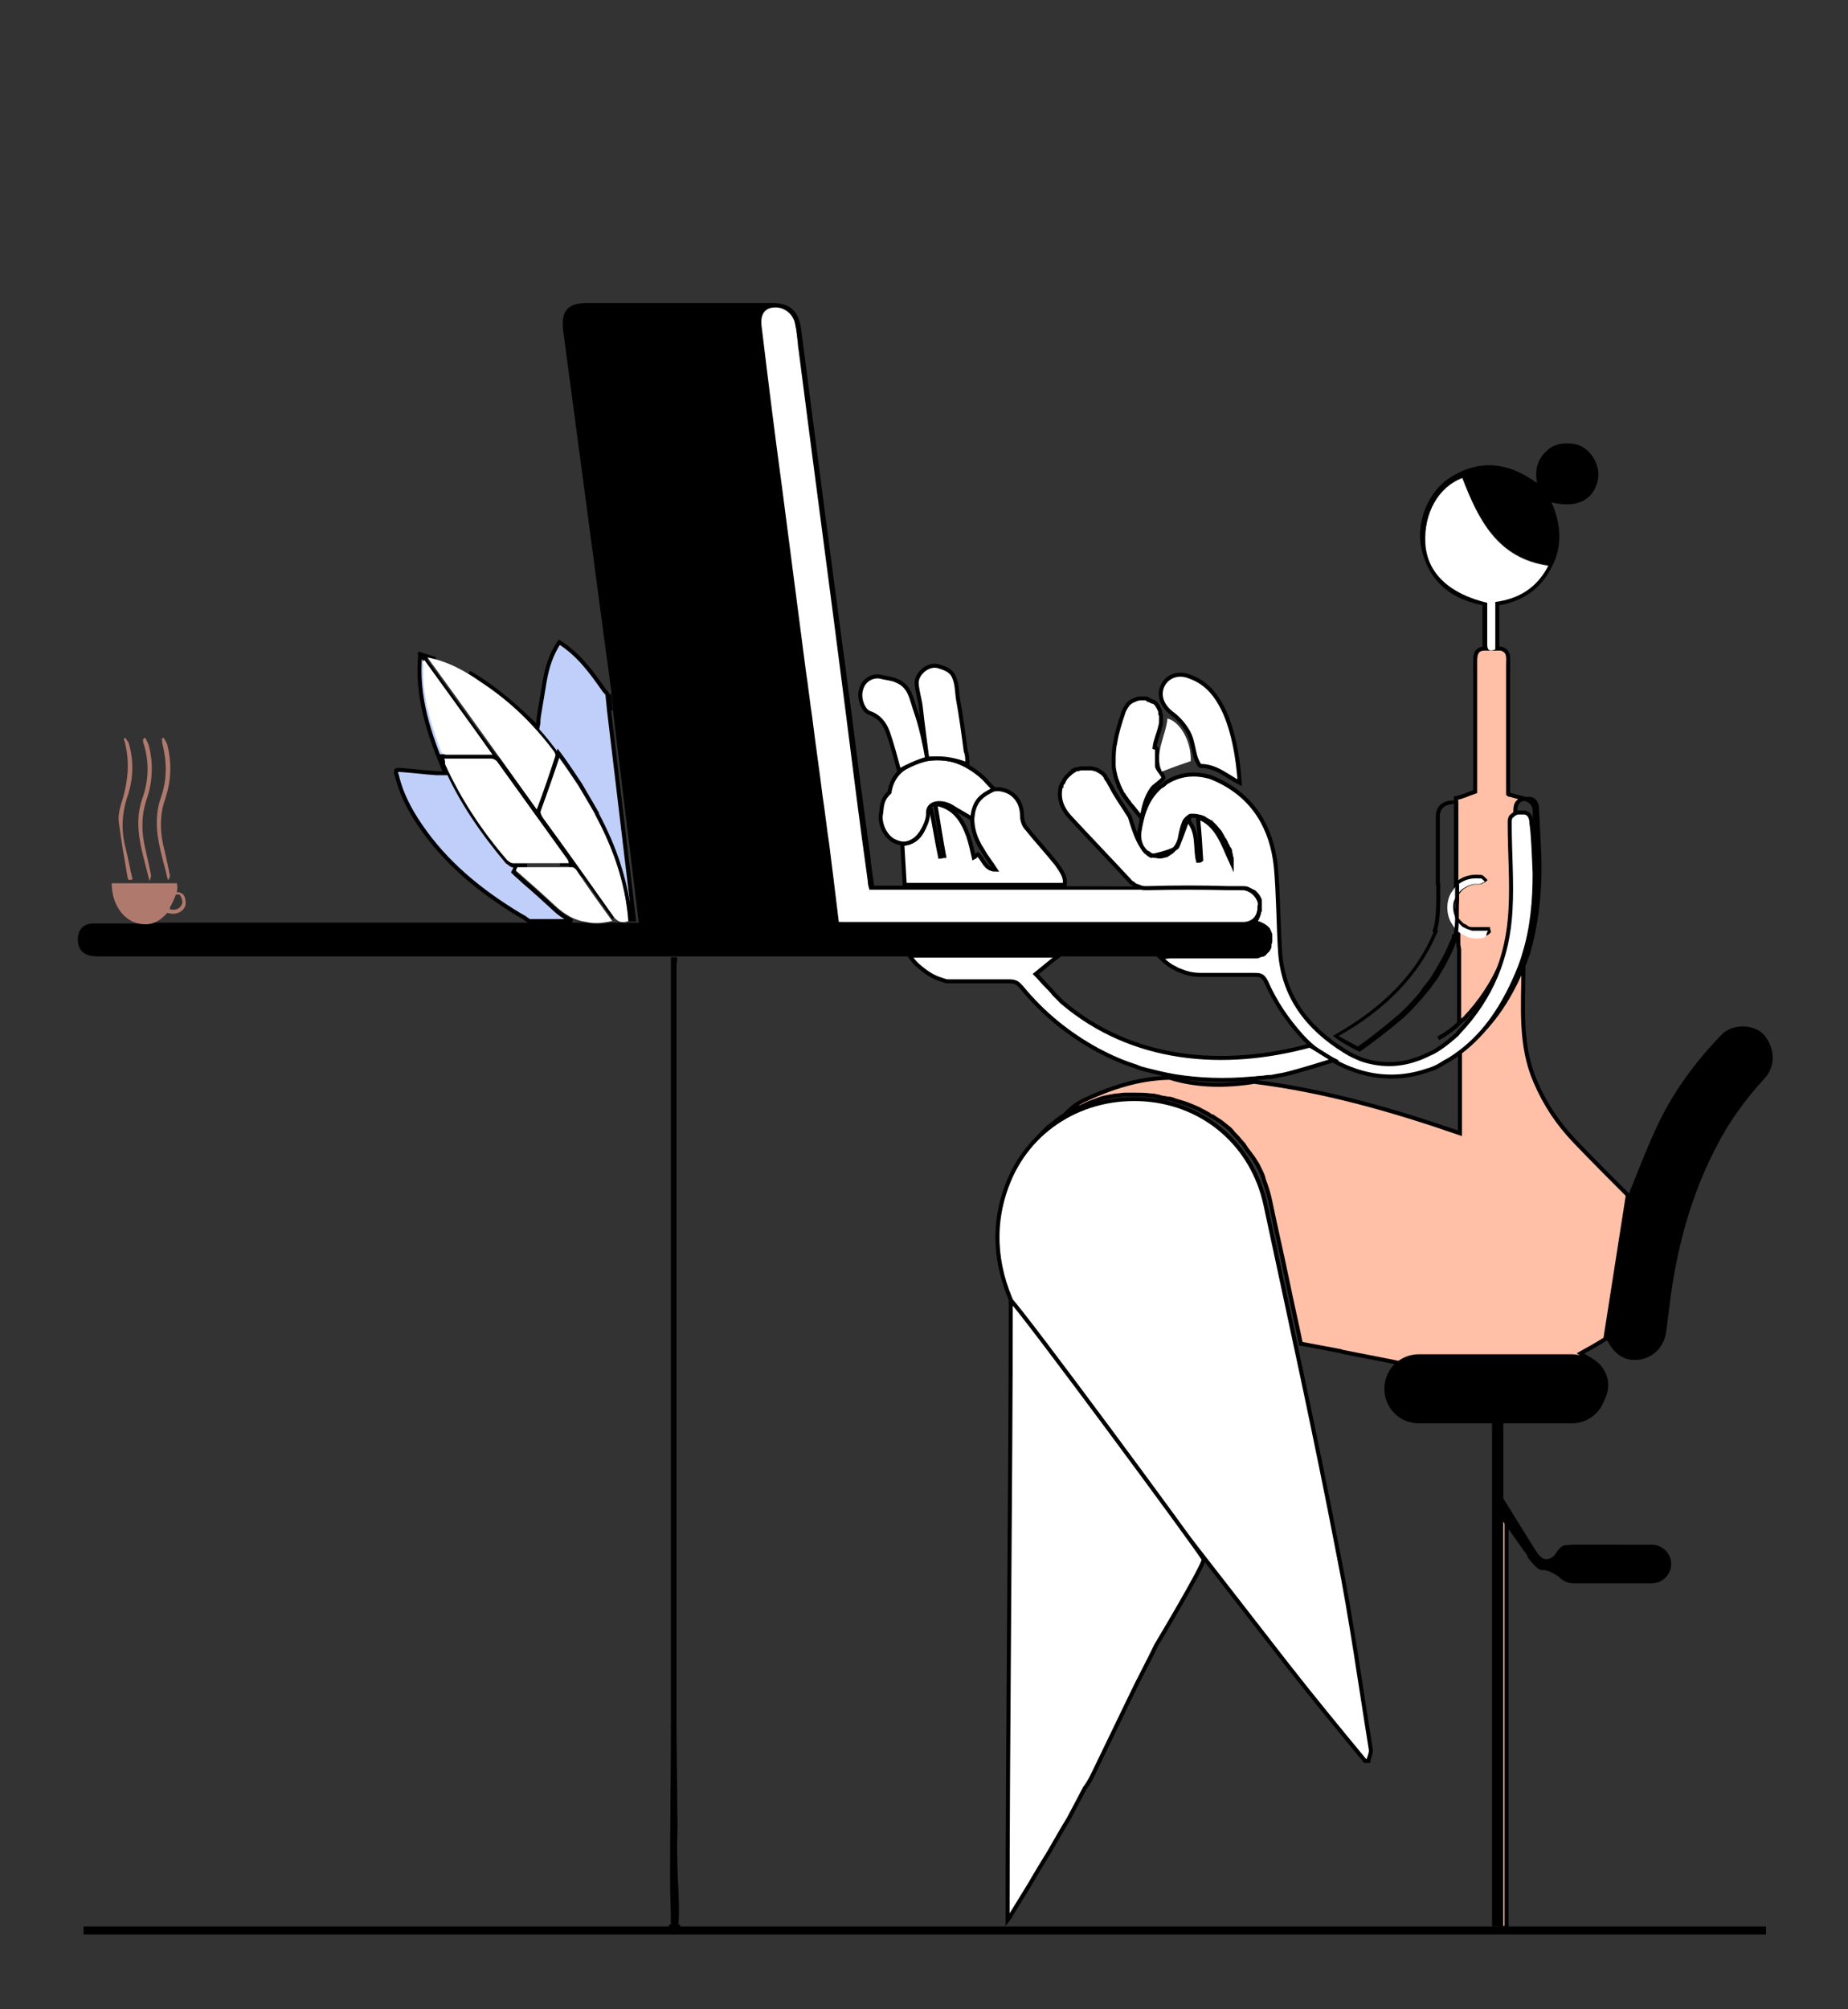 <?xml version="1.0" encoding="utf-8"?>
<!-- Generator: Adobe Illustrator 27.3.1, SVG Export Plug-In . SVG Version: 6.00 Build 0)  -->
<svg version="1.1" id="Layer_1" xmlns="http://www.w3.org/2000/svg" xmlns:xlink="http://www.w3.org/1999/xlink" x="0px" y="0px"
	 viewBox="0 0 230 250" style="enable-background:new 0 0 230 250;" xml:space="preserve">
<rect x="0" y="0" width="230" height="250" fill="#333333" stroke="none"/>
<style type="text/css">
	.st0{fill:#FFC0A7;}
	.st1{fill:none;stroke:#000000;stroke-width:0.5;stroke-miterlimit:10;}
	.st2{fill:#BFCFFA;stroke:#000000;stroke-width:0.5;}
	.st3{fill:#AF7A6D;}
	.st4{fill:#FFFFFF;stroke:#000000;stroke-width:0.5;stroke-miterlimit:10;}
	.st5{fill:#FFFFFF;}
	.st6{fill:none;stroke:#000000;}
	.st7{stroke:#000000;stroke-width:0.5;}
</style>
<g>
	<path class="st0" d="M75.8,86.4C75.8,86.4,75.8,86.4,75.8,86.4l0.2,2L75.8,86.4z M83.5,239.7L83.5,239.7c0,0.3,0.2,0.5,0.4,0.7
		c0.2-0.2,0.4-0.3,0.5-0.5c0-0.1,0-0.1,0-0.2H83.5z M100.3,83.5c-1-7.7-2-15.4-3-23.1c-0.8-6.6-1.7-13.1-2.5-19.7
		c-0.2-1.3,0.2-2.2,1.2-2.4c0.6-0.2,1.3,0,1.8,0.3c-0.1-0.1-0.2-0.1-0.3-0.2c-0.5-0.2-1-0.3-1.5-0.2c-1,0.2-1.4,1.1-1.2,2.4
		c0.9,6.6,1.7,13.1,2.5,19.7C98.3,68.1,99.3,75.8,100.3,83.5c0.2,1.9,0.5,3.9,0.8,5.8C100.8,87.4,100.6,85.4,100.3,83.5z M103.1,105
		c-0.3-1.9-0.5-3.9-0.8-5.8C102.6,101.1,102.9,103.1,103.1,105c0.2,1.6,0.4,3.2,0.6,4.8C103.5,108.2,103.3,106.6,103.1,105z
		 M155.8,111.3C155.8,111.3,155.7,111.3,155.8,111.3c-0.1-0.1-0.2-0.1-0.3-0.2c0,0-0.1-0.1-0.2-0.1c-0.1,0-0.1-0.1-0.2-0.1
		c-0.1,0-0.2,0-0.2-0.1c-0.5-0.1-1-0.1-1.5-0.1h-45.3c0.5,0,0.9,0,1.4,0h44c0.5,0,1,0,1.5,0.1c0.5,0.1,0.9,0.4,1.2,0.8
		C156,111.5,155.9,111.4,155.8,111.3z M156.3,111.9c0-0.1-0.1-0.1-0.1-0.2c0,0,0-0.1-0.1-0.1c0.1,0.1,0.2,0.2,0.2,0.4
		C156.3,112,156.3,112,156.3,111.9z M156.9,111.9c0-0.2-0.1-0.3-0.2-0.5C156.8,111.7,156.9,111.8,156.9,111.9
		C157,112,157,112,156.9,111.9z M157,113.5c-0.1,0.4-0.3,0.8-0.5,1.2c0,0,0,0,0,0C156.6,114.3,156.9,113.9,157,113.5
		c0-0.1,0-0.2,0.1-0.3v0C157,113.3,157,113.4,157,113.5z M157.7,118.4C157.7,118.4,157.7,118.4,157.7,118.4c0.1-0.1,0.2-0.1,0.2-0.2
		C157.8,118.4,157.7,118.4,157.7,118.4z M158.5,116.6c0,0.1,0,0.2,0,0.3c0,0.1,0,0.3-0.1,0.4c0,0,0,0.1,0,0.2
		c0.1-0.2,0.1-0.3,0.1-0.5C158.5,116.9,158.5,116.8,158.5,116.6L158.5,116.6C158.5,116.7,158.5,116.6,158.5,116.6z M158.3,117.8
		c0,0,0.1-0.1,0.1-0.2c0,0,0-0.1,0.1-0.1C158.4,117.6,158.3,117.7,158.3,117.8z M158.4,116C158.4,116,158.4,115.9,158.4,116
		c0-0.1-0.1-0.2-0.1-0.2c0,0,0,0.1,0,0.1C158.4,115.9,158.4,116,158.4,116C158.4,116,158.4,116,158.4,116z M158.2,115.6
		c0,0,0.1,0.1,0.1,0.1c0,0,0,0,0,0.1C158.3,115.7,158.2,115.7,158.2,115.6z M133.5,95.9C133.5,95.9,133.5,95.9,133.5,95.9
		C133.4,96,133.4,96,133.5,95.9C133.4,96,133.4,96,133.5,95.9c0.1,0,0.2-0.1,0.3-0.2C133.7,95.8,133.6,95.9,133.5,95.9z M138.7,95.2
		c0,0.4,0.1,0.9,0.2,1.3C138.8,96.1,138.7,95.7,138.7,95.2z M139.8,88.8C139.8,88.8,139.8,88.8,139.8,88.8c0.1-0.4,0.4-0.8,0.6-1.1
		C140.2,88.1,140,88.4,139.8,88.8z M140.5,87.8c0.2-0.2,0.5-0.4,0.8-0.5C140.9,87.4,140.7,87.5,140.5,87.8z M141.1,109.6
		c0.1,0.1,0.2,0.2,0.3,0.2c0.1,0.1,0.2,0.1,0.3,0.2C141.4,109.9,141.3,109.7,141.1,109.6z M140.9,109.4c-2.5-2.7-5-5.3-7.5-8
		c-0.9-1-1.4-2.1-1.1-3.6c0-0.1,0-0.2,0-0.2c0,0.1,0,0.2-0.1,0.2c-0.3,1.4,0.2,2.6,1.1,3.6C135.9,104.1,138.4,106.8,140.9,109.4
		c0,0.1,0.1,0.1,0.2,0.2C141,109.5,141,109.5,140.9,109.4z M141.2,87.2c0.2-0.1,0.5-0.1,0.7-0.2C141.7,87.1,141.5,87.1,141.2,87.2z
		 M141.9,110.1c0.3,0.1,0.5,0.1,0.8,0.2C142.4,110.2,142.2,110.2,141.9,110.1z M143.2,87.2c-0.1,0-0.2,0-0.2-0.1
		C143,87.2,143.1,87.2,143.2,87.2c0.1,0,0.2,0.1,0.2,0.1C143.3,87.3,143.2,87.2,143.2,87.2z M142.5,87.1c-0.1,0-0.1,0-0.2,0
		c0,0-0.1,0-0.1,0c-0.1,0-0.2,0-0.3,0C142.1,87.1,142.3,87.1,142.5,87.1C142.5,87.1,142.5,87.1,142.5,87.1z M144,93.2
		c-0.1,0.7,0,1.4,0,2.1C143.9,94.6,143.9,93.9,144,93.2z M144.3,97.2c0.2-0.2,0.3-0.3,0.5-0.4C144.6,96.9,144.4,97.1,144.3,97.2
		c-1.5,1.5-2.1,3.4-2.3,5.4c-0.1,0.9,0.2,1.8,0.8,2.4c-0.6-0.6-0.9-1.5-0.8-2.4C142.2,100.6,142.7,98.7,144.3,97.2z M148.1,101.5
		c-0.3,1.1-0.4,2.3-1,3.1c-0.1,0.1-0.2,0.2-0.2,0.3c0.1-0.1,0.2-0.2,0.3-0.3C147.7,103.8,147.8,102.6,148.1,101.5
		C148.1,101.5,148.1,101.5,148.1,101.5z M149.5,101.3C149.5,101.3,149.4,101.3,149.5,101.3c0.1,1.9,0.2,3.6,0.3,5.3h0
		C149.7,104.9,149.6,103.2,149.5,101.3z M153.5,110.3c-3.4-0.1-6.9-0.1-10.3,0c3.3,0,6.6,0,9.9,0c0.6,0,1.2,0,1.8,0
		C154.4,110.3,153.9,110.3,153.5,110.3z M153.6,106.7c0,0.1,0,0.2,0,0.2c0,0,0,0,0,0C153.6,106.9,153.6,106.8,153.6,106.7z
		 M153.6,106.1C153.6,106.2,153.6,106.2,153.6,106.1L153.6,106.1C153.6,106.2,153.6,106.2,153.6,106.1z M153.6,106.1
		C153.6,106.1,153.6,106.1,153.6,106.1L153.6,106.1C153.6,106.1,153.6,106.1,153.6,106.1z M157,113.5c-0.1,0.4-0.3,0.8-0.5,1.2
		c0,0,0,0,0,0C156.6,114.3,156.9,113.9,157,113.5c0-0.1,0-0.2,0.1-0.3v0C157,113.3,157,113.4,157,113.5z M158.2,115.6
		c0,0,0.1,0.1,0.1,0.1c0,0,0,0,0,0.1C158.3,115.7,158.2,115.7,158.2,115.6z M158.5,116.6c0,0.1,0,0.2,0,0.3c0,0.1,0,0.3-0.1,0.4
		c0,0,0,0.1,0,0.2c0.1-0.2,0.1-0.3,0.1-0.5C158.5,116.9,158.5,116.8,158.5,116.6L158.5,116.6C158.5,116.7,158.5,116.6,158.5,116.6z
		 M158.3,117.8c0,0,0.1-0.1,0.1-0.2c0,0,0-0.1,0.1-0.1C158.4,117.6,158.3,117.7,158.3,117.8z M157.7,118.4
		C157.7,118.4,157.7,118.4,157.7,118.4c0.1-0.1,0.2-0.1,0.2-0.2C157.8,118.4,157.7,118.4,157.7,118.4z M180.7,116.5
		c0.1,0,0.2,0.1,0.3,0.1c-0.4,0.8-0.7,1.7-1.2,2.6c-0.3,0.6-0.6,1.1-0.9,1.6c0.3-0.5,0.6-1.1,0.9-1.6c0.5-0.8,0.8-1.7,1.2-2.6
		C180.9,116.6,180.8,116.5,180.7,116.5z M128.9,121.2L128.9,121.2c0.5,0.5,0.9,1,1.3,1.4C129.8,122.2,129.4,121.7,128.9,121.2z
		 M131.3,118.9h-18.1C119.4,118.9,125.3,118.9,131.3,118.9c0,0.1,0.1,0.2,0.2,0.2l0,0C131.4,119.1,131.3,119,131.3,118.9z
		 M144.7,118.9L144.7,118.9C144.7,118.9,144.7,118.9,144.7,118.9L144.7,118.9c0.5,0.5,0.9,0.9,1.4,1.2
		C145.7,119.8,145.2,119.4,144.7,118.9z M162.1,128.8c-1.8-2-3.3-4.2-4.4-6.7c-0.2-0.4-0.4-0.7-0.7-0.8c0.3,0.1,0.5,0.4,0.7,0.8
		C158.7,124.6,160.2,126.8,162.1,128.8c0.9,1,2,1.9,3.1,2.6C164,130.7,163,129.8,162.1,128.8z M163.5,130.9
		c-0.6-0.6-1.1-0.5-1.9-0.3c-10.7,2.9-20.6,1.5-29.3-5.8c-0.4-0.3-0.7-0.6-1-1c0.3,0.4,0.7,0.7,1,1c8.7,7.4,18.6,8.7,29.3,5.8
		C162.4,130.3,162.9,130.3,163.5,130.9c0.4,0.5,1,0.8,1.6,1.2c0,0,0,0,0,0C164.5,131.6,163.9,131.3,163.5,130.9z M204.5,192.5
		c-3.2,0-6.4-0.1-9.6,0c-0.5,0-0.9,0.7-1.2,1.1c-0.8,1-2.1,0.8-2.8-0.3c-1.2-1.9-2.5-3.8-3.7-5.7c-0.3-0.5-0.5-1.2-0.5-1.8
		c-0.1-2.8,0-5.5,0-8.3v-1.2c3.2,0,6.2,0,9.3,0c1.7,0,2.9-0.9,3.5-2.3c0.7-1.4,0.5-2.9-0.6-4.1c-0.6-0.6-1.5-1-2.2-1.5
		c0.9-0.5,2-1.1,3.1-1.8l2.8-17.9c-2.1-2.1-4.4-4.4-6.6-6.7c-2.1-2.2-3.7-4.6-4.9-7.4c-2-4.6-1.5-9.4-1.5-14.1l0-0.5
		c0-0.1,0.1-0.2,0.1-0.3c0.5-2.7,1.3-5.4,1.5-8.1c0.2-3.5-0.1-7.1-0.2-10.7c0-0.8-0.5-1.3-1.2-1.5c0,0,0,0,0,0
		c-0.6-0.2-1.2-0.3-1.8-0.5c-0.1,0-0.2,0-0.3-0.1c0-0.2,0-0.2,0-0.3c0-5.3,0-10.5,0-15.8c0-0.8,0.2-1.7-0.9-2c0,0,0,0,0,0h-0.9
		c-0.2,0-0.3,0-0.4,0h-0.9c-0.9,0.1-1,0.8-1,1.6c0,5.1,0,10.2,0,15.2v1c-0.9,0.3-1.7,0.7-2.4,0.8v10.8c0.8-0.8,1.8-1.1,3-1
		c0,0,0,0,0.1,0c0.1,0,0.2,0.1,0.3,0.2c0.1,0.1,0.1,0.1,0.2,0.2c0,0,0,0,0,0c-0.1,0.1-0.3,0.1-0.4,0.2c0,0,0,0,0,0
		c-0.1,0.1-0.3,0.1-0.4,0.1c-0.1,0-0.2,0-0.3,0c-0.1,0-0.2,0-0.3,0c-0.5,0.1-0.9,0.3-1.2,0.5c-0.2,0.1-0.3,0.2-0.4,0.3
		c-0.2,0.2-0.3,0.4-0.5,0.6c-0.1,0.2-0.2,0.4-0.3,0.6c-0.2,0.5-0.2,1.1,0,1.8c0.1,0.2,0.1,0.4,0.2,0.6c0.1,0.2,0.3,0.4,0.5,0.6
		c0.1,0.1,0.2,0.2,0.3,0.3c0.1,0,0.1,0.1,0.2,0.1c0.1,0,0.1,0.1,0.2,0.1c0.2,0.2,0.5,0.3,0.8,0.3c0.1,0,0.2,0,0.3,0
		c0.1,0,0.2,0,0.3,0c0.5,0,0.9,0,1.4,0c0,0.1,0.1,0.2,0.1,0.3c-0.1,0.1-0.2,0.2-0.4,0.3c0,0,0,0-0.1,0c0,0,0,0,0,0c0,0,0,0,0,0
		c-0.5,0.1-0.9,0.1-1.4,0c-0.2,0-0.4-0.1-0.6-0.2c-0.5-0.2-1-0.5-1.3-0.9v2.3c0,0.3,0.1,0.6,0.1,0.8c0,2.5,0,5,0,7.4
		c0,0.1,0,0.2,0,0.4v1.3c-0.8,0.8-1.7,1.4-2.6,1.9c0.9-0.5,1.8-1.1,2.6-1.9c0.2-0.2,0.4-0.4,0.6-0.5c4.1-4.3,6.2-9.4,6.5-15.3
		c0.2-3.5-0.1-7.1-0.1-10.7c0-0.4,0.1-0.8,0.3-1c0.1-0.1,0.2-0.2,0.4-0.3c0.1,0,0.2-0.1,0.2-0.1c0.1,0,0.2,0,0.3,0
		c0.2,0,0.4,0,0.5,0c0,0,0.1,0,0.1,0c0,0,0,0,0.1,0c0.5,0.1,0.8,0.6,0.8,1.3c0.1,2.5,0.3,5,0.3,7.4c0,3.4-0.4,6.8-1.3,10.1
		c-0.3,1.1-0.8,2.2-1.3,3.3c-1.7,3.7-4,6.9-7.3,9.2v10.3c-8.4-2.9-16.8-5.3-25.6-6.4c-3.7,0.6-7.3,0.5-10.5-0.5c0,0-0.1,0-0.2,0
		c-3.7,0.1-7.1,1.2-10.5,2.8c-7.5,3.5-8.9,23.1-8.9,23.1c-1.5-4.2-1.6-8.5,0-13c0.1-0.3,0.2-0.5,0.3-0.8c0.1-0.2,0.2-0.5,0.3-0.7
		c0.2-0.5,0.5-1,0.8-1.4c0.1-0.2,0.2-0.4,0.3-0.5c0.4-0.5,0.7-1,1.1-1.5c0.1-0.2,0.3-0.3,0.4-0.5c0.1-0.2,0.3-0.3,0.4-0.5
		c0.2-0.2,0.4-0.4,0.6-0.6c0.2-0.2,0.4-0.4,0.6-0.5c0.2-0.2,0.4-0.3,0.6-0.5c0.2-0.2,0.4-0.3,0.7-0.5c0.2-0.2,0.5-0.3,0.7-0.4
		c0.2-0.1,0.5-0.3,0.7-0.4c0.4-0.2,0.7-0.4,1.1-0.5c0.1-0.1,0.2-0.1,0.4-0.2c0.1-0.1,0.3-0.1,0.4-0.2c0.3-0.1,0.5-0.2,0.8-0.3
		c0.2-0.1,0.3-0.1,0.5-0.2c0.5-0.2,1.1-0.3,1.6-0.4c0.2,0,0.4-0.1,0.7-0.1c0.3,0,0.7-0.1,1-0.1c0.2,0,0.3,0,0.5,0c0.2,0,0.4,0,0.6,0
		c0.7,0,1.4,0,2.1,0.1c0.2,0,0.5,0,0.7,0.1c0.1,0,0.3,0,0.4,0.1c0.2,0,0.3,0.1,0.5,0.1c0.2,0,0.4,0.1,0.7,0.1c0.2,0,0.5,0.1,0.7,0.2
		c0.7,0.2,1.4,0.4,2.1,0.7c0.2,0.1,0.5,0.2,0.7,0.3c0,0,0,0,0,0c0.3,0.1,0.5,0.3,0.8,0.4c0.2,0.1,0.5,0.3,0.7,0.4
		c0.1,0.1,0.2,0.2,0.4,0.2c0.4,0.3,0.8,0.5,1.2,0.8c0.2,0.2,0.4,0.3,0.6,0.5c0.3,0.2,0.6,0.5,0.8,0.8c0.1,0.1,0.2,0.2,0.3,0.3
		c0.3,0.3,0.5,0.6,0.8,0.9c0.2,0.2,0.3,0.4,0.5,0.7c0.2,0.3,0.4,0.5,0.6,0.8c0.1,0.1,0.2,0.3,0.3,0.4c0.2,0.3,0.3,0.5,0.5,0.8
		c0.1,0.2,0.2,0.4,0.3,0.6c0.2,0.4,0.4,0.8,0.5,1.3c0.3,0.8,0.6,1.7,0.8,2.7c0.7,3.4,1.5,6.8,2.2,10.2c0.5,2.5,1.1,5,1.6,7.5v0
		c0,0,0,0,0.1,0l3.2,0.6l1.6,0.3l0.3,0.1c3,0.6,5.7,1.1,7.1,1.4c-0.1,0.1-0.1,0.3-0.2,0.4c-1.4,3,0.3,5.9,3.6,5.9h9.1v64.2
		c0.4-0.2,0.7-0.3,0.8-0.3v-51.7c1.2,1.9,2.4,3.6,3.4,5.3c0.4,0.7,0.9,1.2,1.8,1c0.6-0.1,0.9,0.2,1.3,0.7c0.4,0.5,1.1,0.9,1.7,0.9
		c3.1,0.1,6.2,0.1,9.3,0c1.1,0,2-0.9,2-2C206.4,193.4,205.6,192.5,204.5,192.5z M153.5,110.3c-3.4-0.1-6.9-0.1-10.3,0l9.9,0
		c0.6,0,1.2,0,1.8,0C154.4,110.3,153.9,110.3,153.5,110.3z"/>
	<path class="st1" d="M156.1,111.7c-0.3-0.4-0.7-0.6-1.2-0.8c-0.5-0.1-1-0.1-1.5-0.1h-44c-0.4,0-0.8,0-1.4,0h45.3c0.5,0,1,0,1.5,0.1
		c0.1,0,0.2,0,0.2,0.1c0.1,0,0.1,0,0.2,0.1c0.1,0,0.1,0,0.2,0.1c0.1,0,0.2,0.1,0.2,0.2c0,0,0,0,0,0
		C155.9,111.4,156,111.5,156.1,111.7z M156.1,111.7C156.1,111.7,156.2,111.7,156.1,111.7c0.1,0.2,0.1,0.2,0.2,0.3c0,0,0,0.1,0,0.1
		C156.3,111.9,156.2,111.8,156.1,111.7z M158.4,117.5c0,0,0-0.1,0-0.2c0-0.1,0.1-0.2,0.1-0.4c0-0.1,0-0.2,0-0.3c0,0,0,0,0,0.1v0
		c0,0.1,0,0.2,0,0.2C158.5,117.1,158.5,117.3,158.4,117.5z M158.4,117.5c0,0,0,0.1-0.1,0.1c0,0.1,0,0.1-0.1,0.2
		C158.3,117.7,158.4,117.6,158.4,117.5z M158.3,115.8c0,0,0,0.1,0.1,0.1c0,0,0,0,0,0.1c0,0,0,0,0,0
		C158.4,116,158.4,115.9,158.3,115.8C158.3,115.8,158.3,115.8,158.3,115.8z M158.3,115.8C158.3,115.8,158.3,115.7,158.3,115.8
		c-0.1-0.1-0.1-0.2-0.1-0.2C158.2,115.7,158.3,115.7,158.3,115.8z M140.5,87.8c-0.3,0.3-0.5,0.6-0.6,1.1c0,0,0,0,0,0
		C140,88.4,140.2,88.1,140.5,87.8z M140.5,87.8c0.2-0.2,0.5-0.4,0.8-0.5 M140.5,87.8c0.2-0.2,0.5-0.4,0.8-0.5 M141.2,87.2
		c0.2-0.1,0.5-0.1,0.7-0.2 M141.2,87.2c0.2-0.1,0.5-0.2,0.7-0.2 M141.9,87.1c0.1,0,0.2,0,0.3,0c0,0,0.1,0,0.1,0c0,0,0.1,0,0.2,0
		c0,0,0,0,0,0C142.3,87.1,142.1,87.1,141.9,87.1z M143.2,110.3c3.4,0,6.9,0,10.3,0c0.4,0,0.9,0,1.3,0c-0.6,0-1.2,0-1.8,0
		 M143.2,110.3c3.3,0,6.6,0,9.9,0 M143.2,110.3l9.9,0 M153.6,106.1C153.6,106.2,153.6,106.2,153.6,106.1L153.6,106.1
		C153.6,106.2,153.6,106.2,153.6,106.1z M153.6,106.1C153.6,106.1,153.6,106.1,153.6,106.1C153.6,106.1,153.6,106.1,153.6,106.1
		L153.6,106.1z M75.8,86.4C75.8,86.4,75.8,86.4,75.8,86.4l0.2,2L75.8,86.4z M83.5,239.7L83.5,239.7c0,0.3,0.2,0.5,0.4,0.7
		c0.2-0.2,0.4-0.3,0.5-0.5c0-0.1,0-0.1,0-0.2H83.5z M100.3,83.5c-1-7.7-2-15.4-3-23.1c-0.8-6.6-1.7-13.1-2.5-19.7
		c-0.2-1.3,0.2-2.2,1.2-2.4c0.6-0.2,1.3,0,1.8,0.3c-0.1-0.1-0.2-0.1-0.3-0.2c-0.5-0.2-1-0.3-1.5-0.2c-1,0.2-1.4,1.1-1.2,2.4
		c0.9,6.6,1.7,13.1,2.5,19.7C98.3,68.1,99.3,75.8,100.3,83.5c0.2,1.9,0.5,3.9,0.8,5.8C100.8,87.4,100.6,85.4,100.3,83.5z M103.1,105
		c-0.3-1.9-0.5-3.9-0.8-5.8C102.6,101.1,102.9,103.1,103.1,105c0.2,1.6,0.4,3.2,0.6,4.8C103.5,108.2,103.3,106.6,103.1,105z
		 M156.9,111.9c0-0.2-0.1-0.3-0.2-0.5C156.8,111.7,156.9,111.8,156.9,111.9C157,112,157,112,156.9,111.9z M157,113.5
		c-0.1,0.4-0.3,0.8-0.5,1.2c0,0,0,0,0,0C156.6,114.3,156.9,113.9,157,113.5c0-0.1,0-0.2,0.1-0.3v0C157,113.3,157,113.4,157,113.5z
		 M157.7,118.4C157.7,118.4,157.7,118.4,157.7,118.4c0.1-0.1,0.2-0.1,0.2-0.2C157.8,118.4,157.7,118.4,157.7,118.4z M133.5,95.9
		C133.5,95.9,133.5,95.9,133.5,95.9C133.4,96,133.4,96,133.5,95.9C133.4,96,133.4,96,133.5,95.9c0.1,0,0.2-0.1,0.3-0.2
		C133.7,95.8,133.6,95.9,133.5,95.9z M138.7,95.2c0,0.4,0.1,0.9,0.2,1.3C138.8,96.1,138.7,95.7,138.7,95.2z M141.1,109.6
		c0.1,0.1,0.2,0.2,0.3,0.2c0.1,0.1,0.2,0.1,0.3,0.2C141.4,109.9,141.3,109.7,141.1,109.6z M140.9,109.4c-2.5-2.7-5-5.3-7.5-8
		c-0.9-1-1.4-2.1-1.1-3.6c0-0.1,0-0.2,0-0.2c0,0.1,0,0.2-0.1,0.2c-0.3,1.4,0.2,2.6,1.1,3.6C135.9,104.1,138.4,106.8,140.9,109.4
		c0,0.1,0.1,0.1,0.2,0.2C141,109.5,141,109.5,140.9,109.4z M141.9,110.1c0.3,0.1,0.5,0.1,0.8,0.2
		C142.4,110.2,142.2,110.2,141.9,110.1z M143.2,87.2c-0.1,0-0.2,0-0.2-0.1C143,87.2,143.1,87.2,143.2,87.2c0.1,0,0.2,0.1,0.2,0.1
		C143.3,87.3,143.2,87.2,143.2,87.2z M144,93.2c-0.1,0.7,0,1.4,0,2.1C143.9,94.6,143.9,93.9,144,93.2z M144.3,97.2
		c0.2-0.2,0.3-0.3,0.5-0.4C144.6,96.9,144.4,97.1,144.3,97.2c-1.5,1.5-2.1,3.4-2.3,5.4c-0.1,0.9,0.2,1.8,0.8,2.4
		c-0.6-0.6-0.9-1.5-0.8-2.4C142.2,100.6,142.7,98.7,144.3,97.2z M148.1,101.5c-0.3,1.1-0.4,2.3-1,3.1c-0.1,0.1-0.2,0.2-0.2,0.3
		c0.1-0.1,0.2-0.2,0.3-0.3C147.7,103.8,147.8,102.6,148.1,101.5C148.1,101.5,148.1,101.5,148.1,101.5z M149.5,101.3
		C149.5,101.3,149.4,101.3,149.5,101.3c0.1,1.9,0.2,3.6,0.3,5.3h0C149.7,104.9,149.6,103.2,149.5,101.3z M153.6,106.7
		c0,0.1,0,0.2,0,0.2c0,0,0,0,0,0C153.6,106.9,153.6,106.8,153.6,106.7z M180.7,116.5c0.1,0,0.2,0.1,0.3,0.1
		c-0.4,0.8-0.7,1.7-1.2,2.6c-0.3,0.6-0.6,1.1-0.9,1.6c0.3-0.5,0.6-1.1,0.9-1.6c0.5-0.8,0.8-1.7,1.2-2.6
		C180.9,116.6,180.8,116.5,180.7,116.5z M128.9,121.2L128.9,121.2c0.5,0.5,0.9,1,1.3,1.4C129.8,122.2,129.4,121.7,128.9,121.2z
		 M131.3,118.9h-18.1C119.4,118.9,125.3,118.9,131.3,118.9c0,0.1,0.1,0.2,0.2,0.2l0,0C131.4,119.1,131.3,119,131.3,118.9z
		 M144.7,118.9L144.7,118.9C144.7,118.9,144.7,118.9,144.7,118.9L144.7,118.9c0.5,0.5,0.9,0.9,1.4,1.2
		C145.7,119.8,145.2,119.4,144.7,118.9z M162.1,128.8c-1.8-2-3.3-4.2-4.4-6.7c-0.2-0.4-0.4-0.7-0.7-0.8c0.3,0.1,0.5,0.4,0.7,0.8
		C158.7,124.6,160.2,126.8,162.1,128.8c0.9,1,2,1.9,3.1,2.6C164,130.7,163,129.8,162.1,128.8z M163.5,130.9
		c-0.6-0.6-1.1-0.5-1.9-0.3c-10.7,2.9-20.6,1.5-29.3-5.8c-0.4-0.3-0.7-0.6-1-1c0.3,0.4,0.7,0.7,1,1c8.7,7.4,18.6,8.7,29.3,5.8
		C162.4,130.3,162.9,130.3,163.5,130.9c0.4,0.5,1,0.8,1.6,1.2c0,0,0,0,0,0C164.5,131.6,163.9,131.3,163.5,130.9z M204.5,192.5
		c-3.2,0-6.4-0.1-9.6,0c-0.5,0-0.9,0.7-1.2,1.1c-0.8,1-2.1,0.8-2.8-0.3c-1.2-1.9-2.5-3.8-3.7-5.7c-0.3-0.5-0.5-1.2-0.5-1.8
		c-0.1-2.8,0-5.5,0-8.3v-1.2c3.2,0,6.2,0,9.3,0c1.7,0,2.9-0.9,3.5-2.3c0.7-1.4,0.5-2.9-0.6-4.1c-0.6-0.6-1.5-1-2.2-1.5
		c0.9-0.5,2-1.1,3.1-1.8l2.8-17.9c-2.1-2.1-4.4-4.4-6.6-6.7c-2.1-2.2-3.7-4.6-4.9-7.4c-2-4.6-1.5-9.4-1.5-14.1l0-0.5
		c0-0.1,0.1-0.2,0.1-0.3c0.5-2.7,1.3-5.4,1.5-8.1c0.2-3.5-0.1-7.1-0.2-10.7c0-0.8-0.5-1.3-1.2-1.5c0,0,0,0,0,0
		c-0.6-0.2-1.2-0.3-1.8-0.5c-0.1,0-0.2,0-0.3-0.1c0-0.2,0-0.2,0-0.3c0-5.3,0-10.5,0-15.8c0-0.8,0.2-1.7-0.9-2c0,0,0,0,0,0h-0.9
		c-0.2,0-0.3,0-0.4,0h-0.9c-0.9,0.1-1,0.8-1,1.6c0,5.1,0,10.2,0,15.2v1c-0.9,0.3-1.7,0.7-2.4,0.8v10.8c0.8-0.8,1.8-1.1,3-1
		c0,0,0,0,0.1,0c0.1,0,0.2,0.1,0.3,0.2c0.1,0.1,0.1,0.1,0.2,0.2c0,0,0,0,0,0c-0.1,0.1-0.3,0.1-0.4,0.2c0,0,0,0,0,0
		c-0.1,0.1-0.3,0.1-0.4,0.1c-0.1,0-0.2,0-0.3,0c-0.1,0-0.2,0-0.3,0c-0.5,0.1-0.9,0.3-1.2,0.5c-0.2,0.1-0.3,0.2-0.4,0.3
		c-0.2,0.2-0.3,0.4-0.5,0.6c-0.1,0.2-0.2,0.4-0.3,0.6c-0.2,0.5-0.2,1.1,0,1.8c0.1,0.2,0.1,0.4,0.2,0.6c0.1,0.2,0.3,0.4,0.5,0.6
		c0.1,0.1,0.2,0.2,0.3,0.3c0.1,0,0.1,0.1,0.2,0.1c0.1,0,0.1,0.1,0.2,0.1c0.2,0.2,0.5,0.3,0.8,0.3c0.1,0,0.2,0,0.3,0
		c0.1,0,0.2,0,0.3,0c0.5,0,0.9,0,1.4,0c0,0.1,0.1,0.2,0.1,0.3c-0.1,0.1-0.2,0.2-0.4,0.3c0,0,0,0-0.1,0c0,0,0,0,0,0c0,0,0,0,0,0
		c-0.5,0.1-0.9,0.1-1.4,0c-0.2,0-0.4-0.1-0.6-0.2c-0.5-0.2-1-0.5-1.3-0.9v2.3c0,0.3,0.1,0.6,0.1,0.8c0,2.5,0,5,0,7.4
		c0,0.1,0,0.2,0,0.4v1.3c-0.8,0.8-1.7,1.4-2.6,1.9c0.9-0.5,1.8-1.1,2.6-1.9c0.2-0.2,0.4-0.4,0.6-0.5c4.1-4.3,6.2-9.4,6.5-15.3
		c0.2-3.5-0.1-7.1-0.1-10.7c0-0.4,0.1-0.8,0.3-1c0.1-0.1,0.2-0.2,0.4-0.3c0.1,0,0.2-0.1,0.2-0.1c0.1,0,0.2,0,0.3,0
		c0.2,0,0.4,0,0.5,0c0,0,0.1,0,0.1,0c0,0,0,0,0.1,0c0.5,0.1,0.8,0.6,0.8,1.3c0.1,2.5,0.3,5,0.3,7.4c0,3.4-0.4,6.8-1.3,10.1
		c-0.3,1.1-0.8,2.2-1.3,3.3c-1.7,3.7-4,6.9-7.3,9.2v10.3c-8.4-2.9-16.8-5.3-25.6-6.4c-3.7,0.6-7.3,0.5-10.5-0.5c0,0-0.1,0-0.2,0
		c-3.7,0.1-7.1,1.2-10.5,2.8c-7.5,3.5-8.9,23.1-8.9,23.1c-1.5-4.2-1.6-8.5,0-13c0.1-0.3,0.2-0.5,0.3-0.8c0.1-0.2,0.2-0.5,0.3-0.7
		c0.2-0.5,0.5-1,0.8-1.4c0.1-0.2,0.2-0.4,0.3-0.5c0.4-0.5,0.7-1,1.1-1.5c0.1-0.2,0.3-0.3,0.4-0.5c0.1-0.2,0.3-0.3,0.4-0.5
		c0.2-0.2,0.4-0.4,0.6-0.6c0.2-0.2,0.4-0.4,0.6-0.5c0.2-0.2,0.4-0.3,0.6-0.5c0.2-0.2,0.4-0.3,0.7-0.5c0.2-0.2,0.5-0.3,0.7-0.4
		c0.2-0.1,0.5-0.3,0.7-0.4c0.4-0.2,0.7-0.4,1.1-0.5c0.1-0.1,0.2-0.1,0.4-0.2c0.1-0.1,0.3-0.1,0.4-0.2c0.3-0.1,0.5-0.2,0.8-0.3
		c0.2-0.1,0.3-0.1,0.5-0.2c0.5-0.2,1.1-0.3,1.6-0.4c0.2,0,0.4-0.1,0.7-0.1c0.3,0,0.7-0.1,1-0.1c0.2,0,0.3,0,0.5,0c0.2,0,0.4,0,0.6,0
		c0.7,0,1.4,0,2.1,0.1c0.2,0,0.5,0,0.7,0.1c0.1,0,0.3,0,0.4,0.1c0.2,0,0.3,0.1,0.5,0.1c0.2,0,0.4,0.1,0.7,0.1c0.2,0,0.5,0.1,0.7,0.2
		c0.7,0.2,1.4,0.4,2.1,0.7c0.2,0.1,0.5,0.2,0.7,0.3c0,0,0,0,0,0c0.3,0.1,0.5,0.3,0.8,0.4c0.2,0.1,0.5,0.3,0.7,0.4
		c0.1,0.1,0.2,0.2,0.4,0.2c0.4,0.3,0.8,0.5,1.2,0.8c0.2,0.2,0.4,0.3,0.6,0.5c0.3,0.2,0.6,0.5,0.8,0.8c0.1,0.1,0.2,0.2,0.3,0.3
		c0.3,0.3,0.5,0.6,0.8,0.9c0.2,0.2,0.3,0.4,0.5,0.7c0.2,0.3,0.4,0.5,0.6,0.8c0.1,0.1,0.2,0.3,0.3,0.4c0.2,0.3,0.3,0.5,0.5,0.8
		c0.1,0.2,0.2,0.4,0.3,0.6c0.2,0.4,0.4,0.8,0.5,1.3c0.3,0.8,0.6,1.7,0.8,2.7c0.7,3.4,1.5,6.8,2.2,10.2c0.5,2.5,1.1,5,1.6,7.5v0
		c0,0,0,0,0.1,0l3.2,0.6l1.6,0.3l0.3,0.1c3,0.6,5.7,1.1,7.1,1.4c-0.1,0.1-0.1,0.3-0.2,0.4c-1.4,3,0.3,5.9,3.6,5.9h9.1v64.2
		c0.4-0.2,0.7-0.3,0.8-0.3v-51.7c1.2,1.9,2.4,3.6,3.4,5.3c0.4,0.7,0.9,1.2,1.8,1c0.6-0.1,0.9,0.2,1.3,0.7c0.4,0.5,1.1,0.9,1.7,0.9
		c3.1,0.1,6.2,0.1,9.3,0c1.1,0,2-0.9,2-2C206.4,193.4,205.6,192.5,204.5,192.5z"/>
	<path d="M219.6,134.2c-2.4,2.6-4.5,5.5-6.1,8.7c-2.9,5.6-4.6,11.7-5.5,17.9c-0.2,1.5-0.4,3.1-0.6,4.7c-0.2,1.9-1.4,3.2-3,3.6
		c-1.8,0.4-3.3-0.3-4.3-2.2c-0.1-0.1-0.1-0.2-0.2-0.4l2.8-17.9c1.1-2.7,2.2-5.6,3.5-8.4c2-4.3,4.8-8.1,8.1-11.5
		c1.3-1.3,3.8-1.3,5.1-0.1C220.9,130.2,221.1,132.6,219.6,134.2z"/>
	<path d="M198.9,59.6c-0.5,2.6-2.6,3.7-5.8,2.9c1.2,2.7,1.4,5.5,0,8.1c-1.3,2.6-3.5,4.2-6.5,4.7c0,1.7,0,3.4,0,5.1
		c0,0.1,0.1,0.3,0.1,0.4h-0.9c0.1,0,0.2,0,0.3-0.1v-5.9c3-0.4,5.2-1.8,6.6-4.5c-6.3-0.9-8.7-5.7-10.7-10.9c-2.9,1.1-4.8,4.4-4.6,8.1
		c0.2,3.7,3,6.3,7.7,7.4v1.1c0,1.4,0,2.7,0,4.1c0,0.4,0.1,0.6,0.3,0.7h-0.9v-5.5c-4-0.8-6.7-3-7.6-7.1c-0.7-3.3,0.9-7.1,3.6-8.8
		c3.7-2.3,7.2-1.9,10.8,0.7c-0.3-1.6,0-2.9,1.2-4c0.9-0.9,2-1,3.2-0.9C197.7,55.4,199.2,57.6,198.9,59.6z"/>
	<path d="M84.3,231.3c0,2.1,0.2,4.2,0.2,6.3c0,0.7,0,1.4-0.1,2.1h-0.9c0-1.9-0.1-3.8-0.1-5.7c0-6.8,0.1-13.7,0.1-20.5
		c0-16.3,0-32.7,0-49v-45.4h1c0,0-0.1,0-0.2,0c0,0.3-0.1,0.7-0.1,1.1c0,25.4,0,50.9,0,76.4c0,6,0,12.1,0,18.1c0,3.7,0.1,7.3,0.1,11
		C84.4,227.4,84.2,229.4,84.3,231.3z"/>
	<path class="st2" d="M78.4,114.4h0.5l-3.1-26l0,0l-0.2-2c-0.1-0.2-0.3-0.4-0.4-0.5c-1.6-2.3-3.2-4.5-5.6-6c-1,1.5-1.5,3.1-1.8,4.8
		l0,0c-0.2,1.2-0.4,2.4-0.6,3.6c-0.1,0.6-0.2,1.1-0.2,1.7l-0.1,0.5l-0.3-0.3c-2.6-2.5-5.2-4.8-8.2-6.5c0,0,0.1,0.1,0.1,0.1
		c0.5,0.3,1,0.6,1.5,1c0.4,0.3,0.9,0.6,1.3,0.9c1.7,1.2,3.2,2.6,4.6,4.1l0,0c1.1,1.1,2.1,2.3,3,3.5c0.1,0.1,0.2,0.3,0.3,0.5
		c0,0.1,0.1,0.2,0.1,0.3c0,0.1,0,0.2,0,0.3l0,0c-0.6,1.9-1.3,3.8-2,5.8c-0.1,0.3-0.2,0.5-0.3,0.8l-0.1,0.4l-0.3-0.4
		c-1.7-2.4-3.4-4.7-5.1-7c-2.9-3.9-5.7-7.9-8.6-11.9l-0.4-0.5l0.6,0.1c0.4,0.1,0.8,0.2,1.1,0.3c-0.6-0.2-1.3-0.4-1.9-0.6
		c-0.5,5.3,1.1,9.9,3,14.5l0.1,0.3h-0.4c-0.1,0-0.2,0-0.2,0c-0.2,0-0.3,0-0.5,0c-1.5-0.1-3-0.3-4.5-0.4h0c-0.4,0-0.5,0-0.5,0.1
		c0,0,0,0.1,0,0.2c0,0.1,0,0.2,0.1,0.4c0.5,2.2,1.6,4.3,2.9,6.2l-0.2,0.1l0.2-0.1c3.2,4.7,7.5,8.2,12.3,11.1l0,0l0,0
		c0.2,0.1,0.5,0.3,0.7,0.4c0.1,0.1,0.3,0.2,0.4,0.3l0.2,0.1h5.3c-0.8-0.4-1.6-0.9-2.3-1.6h0c-1.2-1.1-2.4-2.2-3.7-3.3
		c-0.4-0.4-0.8-0.7-1.2-1.1l-0.1-0.1l0.1-0.2c0.1-0.1,0.1-0.3,0.2-0.4l0.1-0.2h0.2c0.4,0,0.8,0,1.1,0c-0.5,0-1.1,0-1.6,0
		c-0.2,0-0.4-0.1-0.5-0.2c-0.1-0.1-0.3-0.2-0.4-0.3c-3.1-3.7-5.8-7.6-7.7-12c-0.1-0.1-0.1-0.3-0.2-0.5c0-0.1,0-0.1-0.1-0.2L55,94.1
		h0.3c0.4,0,0.8,0,1.2,0c1.6,0,3.1,0,4.7,0l0,0l0,0c0.2,0,0.5,0.2,0.7,0.3l0,0l0,0l0,0c0.1,0.1,0.1,0.1,0.2,0.2
		c2.7,3.8,5.5,7.6,8.2,11.4c0.2,0.2,0.3,0.5,0.5,0.7l0,0l0,0c0,0,0,0.1,0.1,0.2c0,0.1,0,0.1,0.1,0.2c0,0,0,0.1,0,0.1l0.1,0.3h-0.3
		c-0.4,0-0.7,0-1.1,0c0.5,0,0.9,0,1.4,0c0,0,0,0,0,0l0,0.2c0.2,0,0.4,0.2,0.5,0.3L78.4,114.4z M78.4,114.4c-0.2-2.4-0.7-4.6-1.4-6.8
		l0,0c-0.7-2.2-1.6-4.2-2.7-6.3c0,0,0-0.1,0-0.1c0,0,0,0,0,0c-0.7-1.2-1.4-2.4-2.1-3.6l0,0c-0.8-1.2-1.6-2.4-2.4-3.5l-0.3-0.4
		l-0.1,0.4c-0.2,0.6-0.4,1.2-0.6,1.8c-0.3,0.8-0.5,1.5-0.8,2.2l0,0c-0.1,0.2-0.1,0.4-0.2,0.6c-0.2,0.6-0.4,1.2-0.6,1.8
		c-0.1,0.2,0,0.4,0,0.6c0.1,0.2,0.2,0.4,0.3,0.5c1.1,1.6,2.2,3.1,3.3,4.7c1.8,2.5,3.6,5.1,5.4,7.6c0.1,0.1,0.1,0.2,0.2,0.3"/>
	<path d="M158.5,116.6L158.5,116.6c0-0.2,0-0.3,0-0.4c0,0,0,0,0-0.1c0,0,0-0.1-0.1-0.2c0,0,0,0,0,0c0,0,0,0,0-0.1c0,0,0-0.1-0.1-0.1
		c0,0,0,0,0-0.1c0,0,0-0.1-0.1-0.1c0,0,0,0,0,0c0,0,0,0,0-0.1c0,0,0,0,0,0c-0.3-0.3-0.6-0.5-1.1-0.7c-0.1,0-0.3-0.1-0.5-0.1
		c0,0,0,0,0,0c0.2-0.4,0.4-0.8,0.5-1.2c0-0.1,0-0.2,0.1-0.3c0,0,0-0.1,0-0.2c0-0.1,0-0.2,0-0.3c0-0.1,0-0.1,0-0.2c0,0,0-0.1,0-0.1
		c0,0,0,0,0-0.1c0-0.1,0-0.2,0-0.2c0,0,0,0,0,0c0,0,0,0,0,0c0,0,0-0.1,0-0.1c0-0.2-0.1-0.3-0.2-0.5c0,0,0,0,0,0
		c-0.1-0.2-0.3-0.4-0.5-0.6l-0.2-0.1c-0.2-0.1-0.4-0.2-0.6-0.3c-0.2-0.1-0.5-0.1-0.7-0.1c-0.6,0-1.2,0-1.8,0l-9.9,0h0l-31.3-0.1v0
		h-3.2c-0.2-1.3-0.4-2.6-0.5-3.8c-0.4-3-0.8-5.9-1.2-8.9c-0.4-3.1-0.8-6.3-1.2-9.4c-0.4-2.7-0.7-5.5-1.1-8.2
		c-0.7-5.3-1.4-10.6-2.1-15.9c-1-7.7-2-15.4-3-23.1c-0.3-2.2-1.4-3.2-3.6-3.2h-23c-2.5,0-3.3,1-3,3.5c0.6,4.5,1.2,9,1.8,13.5
		c1.1,8.3,2.2,16.5,3.3,24.8c0.3,2.2,0.6,4.4,0.9,6.6l0,0.4l0.2,2l3.2,26.3h-1.3c-0.3,0.1-0.5,0.1-0.7,0h-1.6c-1,0.2-1.9,0.2-2.7,0
		h-56c0.1,0,0.1,0.1,0.2,0.1c-2.2,0-4,0-5.8,0c-1.3,0-2,0.9-1.9,2.2c0.1,1.3,0.9,1.9,2.5,1.9h71.7v0h1c0.1,0,0.2,0,0.2,0
		c9,0,18.1,0,27.1,0c0,0,0.1,0,0.1,0h20.6c0.1,0,0.2,0,0.3,0c0.9,0,1.7,0,2.6,0c2.6,0,5.1,0,7.7,0c0,0,0,0,0,0c0.1,0,0.2,0,0.3,0
		h1.2l0,0c0,0,0,0,0,0c0.6,0,0.9-0.1,1.3-0.1h10.1c0.2,0,0.4,0,0.5,0c0.1,0,0.3,0,0.4-0.1c0.1,0,0.2-0.1,0.3-0.1c0,0,0.1,0,0.1,0
		c0.1,0,0.2-0.1,0.2-0.1c0,0,0.1,0,0.1-0.1c0.1,0,0.1-0.1,0.2-0.1l0,0c0.1-0.1,0.1-0.1,0.2-0.2c0,0,0,0,0,0c0-0.1,0.1-0.1,0.1-0.2
		c0,0,0.1-0.1,0.1-0.2c0,0,0-0.1,0.1-0.1c0,0,0-0.1,0-0.2c0-0.1,0.1-0.2,0.1-0.4C158.5,116.9,158.5,116.8,158.5,116.6L158.5,116.6
		C158.5,116.7,158.5,116.6,158.5,116.6z M154.7,114.8h-49.5c-0.2,0-0.5,0-0.8-0.1v0c0,0,0,0,0,0c-0.2-1.6-0.4-3.2-0.6-4.9
		c-0.2-1.6-0.4-3.2-0.6-4.8c-0.3-1.9-0.5-3.9-0.8-5.8c-0.4-3.3-0.9-6.6-1.3-9.9c-0.3-1.9-0.5-3.9-0.8-5.8c-1-7.7-2-15.4-3-23.1
		c-0.9-6.6-1.7-13.1-2.5-19.7c-0.2-1.3,0.2-2.2,1.2-2.4c0.5-0.1,1.1-0.1,1.5,0.2c0.1,0,0.2,0.1,0.3,0.2c0.1,0,0.1,0.1,0.2,0.1
		c0.2,0.2,0.4,0.4,0.5,0.6c0.1,0.2,0.3,0.5,0.3,0.7c0.1,0.3,0.1,0.6,0.2,0.9c0,0.3,0.1,0.6,0.1,0.9c0,0,0,0,0,0
		c0,0.3,0.1,0.6,0.1,0.9c0,0.3,0.1,0.6,0.1,0.9c1.9,14.9,3.9,29.7,5.8,44.6c0,0,0,0,0,0c0.9,7.1,1.9,14.3,2.8,21.4
		c0,0.4,0.1,0.7,0.2,1.1h45.3c0.5,0,1,0,1.5,0.1c0.1,0,0.2,0,0.2,0.1c0.1,0,0.1,0,0.2,0.1c0.1,0,0.1,0,0.2,0.1
		c0.1,0,0.2,0.1,0.2,0.2c0,0,0,0,0,0c0.1,0.1,0.2,0.2,0.3,0.4c0,0,0,0.1,0.1,0.1c0,0.1,0.1,0.1,0.1,0.2c0,0,0,0.1,0,0.1
		c0,0.1,0.1,0.2,0.1,0.3c0,0.1,0,0.2,0.1,0.3c0,0.1,0,0.2,0,0.4c0,0.1,0,0.2,0,0.2C156.4,114.1,155.7,114.8,154.7,114.8z M17,114
		c0.4,0.1,0.7,0.2,1.1,0.2c0.8,0,1.6-0.5,2.2-1.2C19.3,113.2,18.1,113.6,17,114z"/>
	<path class="st3" d="M20.4,91.8c0.1,0.3,0.3,0.5,0.4,0.8c0.6,2.3,0.5,4.5-0.2,6.7c-0.8,2.2-0.7,4.4-0.1,6.6
		c0.2,0.9,0.4,1.8,0.6,2.8c0.1,0.3,0,0.6-0.2,0.8c-0.8-3.4-2.1-6.7-0.9-10.2c0.8-2.2,0.8-4.5,0.2-6.8c0-0.2,0-0.4-0.1-0.6
		C20.3,91.9,20.3,91.8,20.4,91.8z"/>
	<path class="st3" d="M16.1,109.5c-0.1-0.1-0.2-0.1-0.2-0.2c-0.4-2.3-0.8-4.6-1.1-6.9c-0.1-0.7,0-1.4,0.2-2.1
		c0.9-2.8,1.3-5.5,0.4-8.4c0.1,0,0.2-0.1,0.2-0.1c0.1,0.2,0.3,0.4,0.4,0.6c0.7,2.3,0.6,4.6-0.2,6.9c-0.7,2.2-0.7,4.3-0.1,6.5
		c0.3,1.2,0.5,2.4,0.8,3.6C16.4,109.4,16.3,109.5,16.1,109.5z"/>
	<path class="st3" d="M18.1,91.8c0.1,0.3,0.3,0.6,0.4,0.9c0.6,2.2,0.5,4.5-0.2,6.6c-0.8,2.3-0.7,4.5-0.1,6.8
		c0.2,0.9,0.4,1.8,0.6,2.8c0,0.2-0.1,0.5-0.2,0.7c-0.8-3.4-2.1-6.7-0.9-10.2c0.8-2.2,0.9-4.5,0.2-6.8c-0.1-0.2-0.1-0.4-0.1-0.6
		C17.9,91.9,18,91.8,18.1,91.8z"/>
	<path class="st4" d="M169.9,219.1c-3.3-4-6.6-8-9.8-12.1c-9.7-12.5-19.4-24.9-29.1-37.4c-1.5-2-3.2-4-4.4-6.2
		c-2.6-5-3.3-10.4-1.3-15.8c2.6-7.1,9.5-11.4,17.3-10.8c7.4,0.6,13.3,5.7,14.9,13.1c3.1,14.5,6.3,29,9.1,43.6c1.6,8,2.7,16.1,4,24.1
		c0.1,0.5-0.2,1-0.3,1.5C170.1,219.1,170,219.1,169.9,219.1z"/>
	<path class="st4" d="M125.4,238.9c0-21.5,0.4-55.9,0.4-77.1c1.2,1,23.5,31.2,24,32.2c0.2,0.5-5.6,10.2-5.9,10.7
		c-1,2.1-2.1,4.1-3.1,6.2c-1.4,2.9-2.8,5.8-4.2,8.7c-0.5,1-0.9,2-1.6,2.9c0,0-1.4,2.7-2,3.8c-0.8,1.3-1.6,2.7-2.4,4.1
		c-0.8,1.3-1.6,2.6-2.4,4c-0.8,1.3-1.6,2.6-2.4,3.9C125.8,238.4,125.7,238.5,125.4,238.9z"/>
	<path class="st5" d="M156.5,112.9c0,0.1,0,0.1,0,0.2c-0.1,1-0.8,1.6-1.8,1.6h-49.5c-0.2,0-0.4,0-0.7,0c0,0-0.1,0-0.1,0
		c-0.2-1.6-0.4-3.2-0.6-4.9c-0.2-1.6-0.4-3.2-0.6-4.8c-0.3-1.9-0.5-3.9-0.8-5.8c-0.4-3.3-0.9-6.6-1.3-9.9c-0.3-1.9-0.5-3.9-0.8-5.8
		c-1-7.7-2-15.4-3-23.1c-0.9-6.6-1.7-13.1-2.5-19.7c-0.2-1.3,0.2-2.2,1.2-2.4c1-0.2,2,0.2,2.6,1.1c0.1,0.2,0.3,0.5,0.3,0.7
		c0.1,0.3,0.1,0.6,0.2,0.9c0,0.3,0.1,0.6,0.1,0.9c0,0,0,0,0,0c0.1,0.6,0.1,1.2,0.2,1.7c1.9,14.9,3.9,29.7,5.8,44.6c0,0,0,0,0,0
		c0.9,7.1,1.8,14.3,2.8,21.4c0,0,0,0,0,0c0,0.4,0.1,0.7,0.2,1.1h45.3c0.5,0,1,0,1.5,0.1c0.8,0.2,1.4,0.9,1.6,1.7
		C156.5,112.7,156.5,112.8,156.5,112.9z"/>
	<path class="st4" d="M191,108.7c0,3.4-0.3,6.8-1.3,10c-0.3,1.1-0.8,2.3-1.3,3.4c-1.7,3.7-3.9,6.9-7.2,9.2c-0.3,0.2-0.7,0.5-1.1,0.7
		c-0.4,0.2-0.8,0.5-1.2,0.7c-0.4,0.2-0.9,0.4-1.3,0.5c-2.9,1-6,1-8.9,0c-0.9-0.3-1.8-0.7-2.7-1.2c-0.3-0.2-0.6-0.3-0.9-0.5
		c-1.1-0.7-2.2-1.6-3.1-2.6c-1.8-2-3.3-4.2-4.4-6.7c-0.2-0.4-0.4-0.7-0.7-0.8c-0.2-0.1-0.4-0.1-0.8-0.1c-2.2,0-4.4,0-6.6,0
		c-0.7,0-1.4-0.1-2-0.3c-0.3-0.1-0.5-0.2-0.8-0.3c0,0,0,0,0,0c-0.3-0.1-0.5-0.3-0.8-0.4c-0.5-0.3-1-0.7-1.5-1.2l0,0c0,0,0,0,0,0
		c0.6,0,0.9-0.1,1.3-0.1h10.1c0.2,0,0.4,0,0.5,0c0.1,0,0.3,0,0.4-0.1c0.1,0,0.2-0.1,0.3-0.1c0,0,0.1,0,0.1,0c0.1,0,0.2-0.1,0.2-0.1
		c0,0,0.1,0,0.1-0.1c0,0,0.1-0.1,0.1-0.1c0,0,0,0,0.1-0.1l0,0c0.1-0.1,0.1-0.1,0.2-0.2c0,0,0,0,0,0c0-0.1,0.1-0.1,0.1-0.2
		c0.1-0.1,0.1-0.2,0.1-0.3c0,0,0-0.1,0-0.2c0-0.1,0.1-0.2,0.1-0.4c0-0.1,0-0.2,0-0.3v-0.1c0-0.1,0-0.2,0-0.3c0,0,0,0,0-0.1
		c0,0,0-0.1-0.1-0.2c0,0,0,0,0,0c0,0,0,0,0-0.1c0,0,0-0.1-0.1-0.1c0,0,0,0,0-0.1c0,0,0-0.1-0.1-0.1c0,0,0,0,0,0c0,0,0,0,0-0.1
		c0,0,0,0,0,0c-0.3-0.3-0.6-0.5-1.1-0.7c-0.1,0-0.3-0.1-0.5-0.1c0,0,0,0,0,0c0.2-0.4,0.4-0.8,0.5-1.2c0-0.1,0-0.2,0.1-0.3
		c0,0,0-0.1,0-0.2c0-0.1,0-0.2,0-0.3c0-0.1,0-0.1,0-0.2c0,0,0-0.1,0-0.1c0,0,0,0,0-0.1c0-0.1,0-0.2,0-0.2c0,0,0,0,0,0c0,0,0,0,0,0
		c0,0,0-0.1,0-0.1c0-0.2-0.1-0.3-0.2-0.5c0,0,0,0,0,0c-0.1-0.2-0.3-0.4-0.5-0.6l-0.2-0.1c-0.2-0.1-0.4-0.2-0.6-0.3
		c-0.2-0.1-0.5-0.1-0.7-0.1c-0.6,0-1.2,0-1.8,0c-3.3-0.1-6.6-0.1-9.9,0h0c-0.1,0-0.3,0-0.4,0c-0.3,0-0.6-0.1-0.8-0.2
		c-0.1,0-0.2-0.1-0.3-0.1c-0.1,0-0.2-0.1-0.3-0.2c-0.1-0.1-0.2-0.1-0.3-0.2c0,0,0,0,0,0c-0.1,0-0.1-0.1-0.2-0.2
		c-2.5-2.7-5-5.3-7.5-8c-0.9-1-1.4-2.2-1.1-3.6c0-0.1,0-0.2,0.1-0.2c0-0.2,0.1-0.3,0.2-0.4c0.1-0.1,0.1-0.3,0.2-0.4
		c0.1-0.2,0.3-0.4,0.5-0.6c0.1-0.1,0.2-0.1,0.2-0.2c0,0,0,0,0,0c0,0,0,0,0,0v0c0,0,0,0,0,0c0.1-0.1,0.2-0.1,0.3-0.2
		c0.1-0.1,0.2-0.1,0.3-0.2c0.1-0.1,0.2-0.1,0.4-0.1c0.2-0.1,0.4-0.1,0.5-0.1c0.1,0,0.2,0,0.3,0c0.3,0,0.6,0,0.8,0
		c0.2,0,0.3,0.1,0.5,0.1c0.3,0.1,0.6,0.3,0.9,0.5c0.1,0.1,0.2,0.2,0.3,0.3c0,0.1,0.1,0.1,0.1,0.2c0,0.1,0.1,0.1,0.1,0.2
		c0.2,0.2,0.3,0.5,0.5,0.8c0.7,1.4,1.6,2.6,2.4,3.9c0.2,0.4,1,4.1,2.7,4.9c0.1,0,2.6-0.5,3.2-1.1c0.1-0.1,0.9-2.3,1.3-3.4
		c0,0,0,0,0,0c1.4,1.5,0.9,3.5,1.3,5.1c0,0,0,0,0,0c0.1,0,0.3,0,0.4-0.1c-0.1-1.7-0.2-3.4-0.4-5.3c0,0,0,0,0,0
		c1.2,0.4,2,1.3,2.6,2.3c0.6,1,1,2.1,1.6,3.4v0c0-0.1,0-0.1,0-0.2v0c0,0,0-0.1,0-0.1c0,0,0-0.1,0-0.1v0c0,0,0-0.1,0-0.1v0
		c0,0,0,0,0,0v0c0,0,0,0,0,0c0-0.1,0-0.2-0.1-0.3c0-0.1,0-0.1,0-0.2c0-0.1-0.1-0.3-0.1-0.4c0,0,0-0.1,0-0.1c0-0.1-0.1-0.3-0.2-0.4
		c-0.1-0.1-0.1-0.3-0.2-0.4c-0.1-0.1-0.1-0.3-0.2-0.4c0-0.1-0.1-0.1-0.1-0.2c0,0-0.1-0.1-0.1-0.1c0-0.1-0.1-0.1-0.1-0.2
		c0-0.1-0.1-0.1-0.1-0.2c-0.1-0.2-0.2-0.3-0.3-0.5c-0.2-0.2-0.4-0.5-0.6-0.7c-0.1-0.1-0.2-0.2-0.3-0.3c-0.1-0.1-0.2-0.2-0.2-0.2
		c0,0,0,0-0.1,0c-0.1-0.1-0.2-0.2-0.3-0.2c-0.1-0.1-0.2-0.1-0.3-0.2c-0.1-0.1-0.2-0.1-0.4-0.2c-0.1,0-0.2-0.1-0.4-0.1
		c-0.3-0.1-0.6-0.1-0.8-0.1c-0.1,0-0.1,0-0.2,0c-0.1,0-0.1,0-0.2,0.1c0,0,0,0,0,0c-0.3,0.2-0.6,0.5-0.7,0.9c-0.2,0.5-0.3,1-0.4,1.5
		c-0.1,0.8-0.5,1.5-1.1,2c-0.1,0.1-0.2,0.1-0.3,0.2c-0.1,0.1-0.2,0.1-0.3,0.2c-0.1,0-0.3,0.1-0.4,0.1c-0.3,0.1-0.6,0.1-0.9,0
		c-0.1,0-0.2,0-0.2,0c-0.1,0-0.3-0.1-0.4-0.1c-0.1,0-0.1-0.1-0.2-0.1c-0.1-0.1-0.2-0.2-0.3-0.2c-0.1,0-0.1-0.1-0.2-0.1
		c-0.6-0.6-0.9-1.5-0.8-2.4c0.3-2,0.8-3.9,2.3-5.4c0.2-0.2,0.3-0.3,0.5-0.4c0.2-0.1,0.4-0.3,0.5-0.4c1.7-1.1,3.6-1.3,5.6-0.7
		c0.2,0.1,0.5,0.2,0.7,0.3c4.6,2.1,6.9,6,7.4,10.9c0.3,3.4,0.3,6.8,0.5,10.2c0.3,5.8,3.4,9.8,8.1,12.7c0.6,0.4,1.3,0.7,2,1
		c2.3,0.8,4.7,0.8,6.9,0c0.7-0.2,1.4-0.6,2.1-0.9c0.9-0.5,1.8-1.2,2.6-1.9c0.2-0.2,0.4-0.3,0.5-0.5c4.1-4.3,6.2-9.4,6.5-15.3
		c0.2-3.5-0.1-7.1-0.1-10.6l0-0.4c0-0.3,0.1-0.6,0.3-0.7c0.1-0.1,0.2-0.2,0.4-0.3c0.1,0,0.2-0.1,0.2-0.1c0.1,0,0.2,0,0.3,0
		c0.2,0,0.4,0,0.5,0c0,0,0.1,0,0.1,0c0,0,0,0,0.1,0c0.5,0.1,0.8,0.6,0.8,1.3C190.8,103.7,190.9,106.2,191,108.7z"/>
	<path class="st4" d="M132.5,110.1c-6.7,0-13.3,0-19.9,0c-0.1-1.7-0.2-3.3-0.3-5.1c2.5-0.2,2.9-2.3,3.2-4.3c0.1,0,0.3,0.1,0.4,0.1
		c0.4,1.9,0.7,3.9,1.1,5.8c0.2,0,0.3-0.1,0.5-0.1c-0.4-2.1-0.7-4.2-1.1-6.5c2.4,0.4,3.4,2.1,4.1,4c0.3,0.9,0.5,1.8,0.7,2.7
		c0.2-0.1,0.3-0.3,0.5-0.4c0.7,0.6,0.9,1.9,2.2,1.9c-0.5-0.8-1.1-1.5-1.6-2.4c-1-1.5-1.5-3.2-1.2-5c0.3-1.7,1.7-2.7,3.3-2.6
		c1.7,0.2,2.8,1.5,2.8,3.3c0,0.5,0.2,1.2,0.6,1.6c1.2,1.5,2.5,2.9,3.7,4.4C132.1,108.4,132.7,109.1,132.5,110.1z"/>
	<path class="st4" d="M166,131.9c0,0-4.4,1.4-6.2,1.8c-0.6,0.1-1.1,0.2-1.6,0.3c-0.1,0-0.2,0-0.3,0c-0.3,0-0.6,0.1-0.9,0.1
		c-0.4,0-0.8,0.1-1.2,0.1c-3.3,0.3-6.5,0.2-9.6-0.3c-1.2-0.2-2.4-0.5-3.6-0.8c-0.4-0.1-0.8-0.2-1.2-0.4c-1.6-0.5-3.2-1.2-4.7-2
		c-3.7-2-6.9-4.6-9.6-7.9c-0.1-0.1-0.1-0.1-0.2-0.2c0,0-0.1-0.1-0.1-0.1c-0.3-0.3-0.7-0.4-1.2-0.4c-2.3,0-4.5,0-6.8,0
		c-0.1,0-0.3,0-0.4,0c-0.1,0-0.3,0-0.4,0c0,0,0,0,0,0c-0.3,0-0.5-0.1-0.8-0.2c-1.1-0.3-2.1-1-3.1-1.9c-0.2-0.2-0.4-0.4-0.6-0.7
		c-0.1-0.1-0.2-0.2-0.3-0.4h18.1c0.1,0.1,0.1,0.2,0.2,0.2l0,0c-0.8,0.6-1.6,1.3-2.6,2.1c0.5,0.5,0.9,1,1.3,1.4c0,0,0,0,0,0
		c0.4,0.4,0.7,0.7,1,1.1c0.3,0.3,0.7,0.7,1,1c8.7,7.4,20.1,8.3,30.8,5.4C163.3,130.2,165.4,131.6,166,131.9z"/>
	<path class="st5" d="M182,59.5c2,5.2,4.4,10,10.7,10.9c-1.4,2.7-3.6,4.1-6.6,4.5c0,2,0,4,0,5.9c-0.7,0.3-1,0.1-1-0.6
		c0-1.4,0-2.7,0-4.1c0-0.4,0-0.8,0-1.1c-4.7-1.1-7.5-3.7-7.7-7.4C177.2,63.9,179,60.6,182,59.5z"/>
	<path class="st5" d="M55.3,94.4c2,0,4,0,5.9,0c0.2,0,0.6,0.2,0.7,0.4c2.9,4,5.8,8.1,8.7,12.1c0.1,0.1,0.1,0.2,0.2,0.5
		c-2.4,0-4.7,0-7,0c-0.2,0-0.5-0.2-0.7-0.4c-3.1-3.6-5.7-7.5-7.7-11.9C55.4,94.9,55.4,94.7,55.3,94.4z"/>
	<path class="st5" d="M53.2,81.8c2.6,0.5,4.7,1.7,6.7,3.1c3.5,2.3,6.4,5.1,8.9,8.4c0.2,0.2,0.4,0.6,0.3,0.8
		c-0.7,2.1-1.4,4.3-2.3,6.6C62.2,94.3,57.8,88.1,53.2,81.8z"/>
	<path class="st5" d="M69.6,94.4c4.5,6.2,8,12.6,8.6,20.2c-0.8,0.3-1.3,0.1-1.8-0.5c-2.9-4.1-5.8-8.2-8.8-12.3
		c-0.2-0.3-0.4-0.7-0.3-0.9C68.1,98.8,68.8,96.7,69.6,94.4z"/>
	<path class="st4" d="M123.7,98.2c-1.3,0.7-2.5,1.2-2.7,3.7c-0.6-0.4-1.9-1.1-2.5-1.5c-1.3-0.8-3-0.6-3,0.7c0.1,1-0.8,2.8-1.7,3.4
		c-0.9,0.6-1.6,0.6-2.6,0.1c-0.9-0.5-1.6-1.7-1.6-3c0.2-1.1,0-2,1.1-3c0.4-2.6,2.3-3.6,4.5-4.1c2.8-0.6,5.2,0.5,7.2,2.3
		C122.7,97.1,123.4,97.9,123.7,98.2z"/>
	<path class="st4" d="M154.3,97.4c-1.6-0.8-2.9-2.1-4.9-2.1c-0.2-0.1-0.5-0.8-0.6-1.1c-0.3-1-0.4-2.2-0.9-3.1
		c-0.5-0.9-1.2-1.7-2-2.3c-1.2-0.9-1.8-2.2-1.2-3.5c0.6-1.2,2-1.7,3.4-1.1c1.7,0.6,2.9,1.8,3.8,3.4
		C153.5,90.4,154.1,94.5,154.3,97.4z"/>
	<path class="st4" d="M144,93.2c0,0.7,0,1.4,0,2.1c0,0.4,0.8,1.1,0.8,1.5c-0.2,0.4-1.2,1-1.4,1.3c-0.8,1.1-1.1,2.4-1.3,3.7
		c-0.2-0.2-1.1-1.4-1.3-1.6c-0.1-0.1-0.2-0.2-0.3-0.4c-0.1-0.1-0.2-0.2-0.3-0.4c-0.2-0.2-0.3-0.5-0.5-0.7c-0.1-0.1-0.1-0.3-0.2-0.4
		c-0.1-0.1-0.1-0.3-0.2-0.4c-0.1-0.3-0.2-0.5-0.3-0.8c-0.1-0.2-0.1-0.4-0.2-0.6c0,0,0,0,0-0.1c-0.1-0.4-0.2-0.8-0.2-1.3
		c0-0.7,0-1.4,0.1-2.2c0-0.2,0.1-0.3,0.1-0.5c0.2-1.3,0.6-2.5,1-3.7c0,0,0,0,0,0c0.1-0.4,0.4-0.8,0.6-1.1c0.2-0.2,0.5-0.4,0.8-0.5
		c0.2-0.1,0.5-0.2,0.7-0.2c0.1,0,0.2,0,0.3,0c0,0,0.1,0,0.1,0c0,0,0.1,0,0.2,0c0,0,0,0,0,0c0,0,0,0,0,0c0,0,0,0,0,0
		c0.1,0,0.2,0,0.3,0.1c0,0,0,0,0,0c0.1,0,0.2,0,0.2,0.1c0.1,0,0.2,0.1,0.2,0.1c0,0,0,0,0,0c0.1,0,0.1,0.1,0.2,0.1c0,0,0,0,0.1,0
		c0.1,0,0.1,0.1,0.2,0.1c0.1,0.1,0.2,0.1,0.2,0.2c0.1,0.1,0.2,0.2,0.2,0.3c0.1,0.1,0.1,0.2,0.2,0.4c0.1,0.1,0.1,0.2,0.1,0.4
		c0,0.1,0,0.2,0.1,0.3c0,0,0,0.1,0,0.1c0,0.1,0,0.2,0,0.4c0,0.3,0,0.6-0.1,0.9c-0.2,0.9-0.6,1.7-0.7,2.6C144,93.1,144,93.2,144,93.2
		z"/>
	<path class="st4" d="M120.4,95.1c-2.2-0.8-3.4-0.8-5-0.7c-0.2-1.7-0.6-4.5-0.8-6.4c-0.1-0.9-0.4-1.8-0.5-2.8
		c-0.2-1.3,1.4-2.7,2.7-2.3c1,0.3,1.7,0.6,2,1.5c0.3,0.8,0.3,1.6,0.4,2.4c0.4,2.2,0.7,4.4,1,6.7C120.4,93.8,120.4,94.8,120.4,95.1z"
		/>
	<path class="st4" d="M115.4,94.4c-1.4,0.4-2.6,1-3.5,1.5c-0.4-1.5-0.9-3.4-1.4-4.8c-0.4-1.1-1.1-2-2.3-2.4c-0.8-0.3-1.4-1.9-1-3
		c0.3-1.1,1.4-1.7,2.4-1.5c0.7,0.2,1.4,0.2,2,0.5c1.7,0.7,1.8,2.2,2.4,3.9C114.6,90.3,115.1,92.6,115.4,94.4z"/>
	<path d="M181.1,116.4c-0.1,0-0.1,0-0.2-0.1l-0.2,0.4h0c0,0.1-0.1,0.1-0.1,0.2c-0.1,0.1-0.1,0.3-0.2,0.4c-0.2,0.6-0.5,1.1-0.8,1.7
		c-0.3,0.6-0.6,1.1-0.9,1.6c-0.2,0.3-0.3,0.5-0.5,0.8c-0.2,0.4-0.5,0.7-0.8,1.1c-0.3,0.3-0.5,0.7-0.8,1.1c-0.8,0.9-1.6,1.8-2.5,2.6
		c-1.4,1.2-3.6,3-5.1,4c-0.4-0.2-1.7-0.9-2.4-1.3c5.9-3.3,10-7.6,12.2-12.7l0.2-0.4c-0.1,0-0.1,0-0.2-0.1l-0.2-0.1l-0.1,0.2
		c-2.1,5.2-6.3,9.5-12.3,12.9l-0.3,0.2l0.3,0.2c0.7,0.6,2.8,1.7,2.9,1.7l0.1,0.1l0.1-0.1c1.5-1,3.9-2.9,5.3-4.1
		c0.9-0.8,1.7-1.7,2.5-2.6c0.3-0.4,0.6-0.7,0.9-1.1c0.3-0.4,0.5-0.7,0.8-1.1c0.2-0.2,0.3-0.5,0.5-0.8c0.3-0.5,0.6-1,0.9-1.6
		c0.3-0.6,0.6-1.2,0.8-1.7c0.1-0.3,0.2-0.6,0.4-0.8l0.1-0.2L181.1,116.4z"/>
	<path class="st5" d="M52.8,82.1c2.8,3.9,5.6,7.7,8.5,11.8c-2.1,0-4,0-5.8,0c-0.2,0-0.5-0.2-0.6-0.4c-1.3-3.5-2.4-7-2.2-10.8
		C52.6,82.5,52.6,82.4,52.8,82.1z"/>
	<path class="st5" d="M76.2,114.6c-0.2,0-0.4,0.1-0.6,0.1c-1,0.2-1.9,0.2-2.7,0c-1.4-0.2-2.6-0.9-3.8-2c-1.6-1.5-3.3-3-4.9-4.4
		c0.1-0.1,0.1-0.3,0.2-0.4c2.3,0,4.5,0,6.8,0c0.2,0,0.4,0.2,0.5,0.3C73.1,110.3,74.6,112.4,76.2,114.6z"/>
	<path class="st5" d="M148.2,94.7c-1.2,0.4-2.3,0.8-3.6,1.3c-1-2.3,0.5-4.4,0.7-6.6C146.9,89.8,148.3,92.3,148.2,94.7z"/>
	<path d="M180.9,99.6c-0.8,0-1.3,0.2-1.7,0.6c-0.2,0.2-0.3,0.4-0.4,0.7c-0.1,0.2-0.1,0.4-0.1,0.7v8.5h0.5v-8.5c0-0.2,0-0.4,0.1-0.6
		c0.1-0.2,0.1-0.3,0.3-0.5c0.3-0.3,0.7-0.4,1.4-0.5v10h0.5V99.6L180.9,99.6z"/>
	<path class="st5" d="M185,116.4c-0.1,0.1-0.2,0.2-0.4,0.3c0,0,0,0-0.1,0c0,0,0,0,0,0c0,0,0,0,0,0c-0.5,0.1-1,0.1-1.4,0
		c-0.2,0-0.4-0.1-0.6-0.2c-0.5-0.2-1-0.5-1.3-0.9v0c-0.2-0.2-0.3-0.3-0.4-0.5c-0.8-1.1-0.9-2.8-0.2-4c0.2-0.3,0.4-0.6,0.6-0.8v0
		c0.8-0.8,1.8-1.1,3-1c0,0,0,0,0.1,0c0.1,0,0.2,0.1,0.3,0.2c0.1,0.1,0.1,0.1,0.2,0.2c0,0,0,0,0,0c-0.1,0.1-0.3,0.1-0.4,0.2
		c0,0,0,0,0,0c-0.1,0.1-0.3,0.1-0.4,0.1c-0.1,0-0.2,0-0.3,0c-0.1,0-0.2,0-0.3,0c-0.5,0.1-0.9,0.3-1.2,0.5c-0.2,0.1-0.3,0.2-0.4,0.3
		c-0.2,0.2-0.3,0.4-0.5,0.6c-0.1,0.2-0.2,0.4-0.3,0.6c-0.2,0.5-0.2,1.1,0,1.8c0.1,0.2,0.1,0.4,0.2,0.6c0.1,0.2,0.3,0.4,0.5,0.6
		c0.1,0.1,0.2,0.2,0.3,0.3c0.1,0,0.1,0.1,0.2,0.1c0.1,0,0.1,0.1,0.2,0.1c0.2,0.1,0.5,0.2,0.8,0.3c0.1,0,0.2,0,0.3,0
		c0.1,0,0.2,0,0.3,0c0.5,0,0.9,0,1.4,0v0C185,116.1,185,116.3,185,116.4z"/>
	<path class="st6" d="M10.4,240.2h209.4"/>
	<path d="M176.6,168.5h19c2.4,0,4.3,1.9,4.3,4.3s-1.9,4.3-4.3,4.3h-19c-2.4,0-4.3-1.9-4.3-4.3S174.2,168.5,176.6,168.5z"/>
	<path d="M187.1,177h-1.4v62.7h1.4V177z"/>
	<path d="M195.8,192.2h9.8c1.3,0,2.4,1.1,2.4,2.4c0,1.3-1.1,2.4-2.4,2.4h-9.8c-1.3,0-2.4-1.1-2.4-2.4
		C193.4,193.3,194.5,192.2,195.8,192.2z"/>
	<path class="st7" d="M191,193.2l-4.4-7.1l-0.5,1.4l4.4,6.2L191,193.2z"/>
	<path class="st7" d="M191,193.2c1.6,2.3,3.2,0.6,3.7-0.5l-0.5,3.3c-1.4-0.9-1.8-0.9-2.3-0.9c-0.4,0-1.1-0.9-1.5-1.4L191,193.2z"/>
	<path class="st1" d="M179,109.8c0,2.1,0.1,4.7-0.5,6.2"/>
	<path d="M181.3,116.6h-0.5c0.4-1.1,0.3-2.9,0.3-4.6c0-0.7,0-1.4,0-2h0.5c0,0.6,0,1.3,0,2C181.5,113.8,181.7,115.6,181.3,116.6z"/>
	<path class="st3" d="M22.7,111.2c-0.2-0.1-0.4-0.2-0.6-0.2H22c0.1-0.4,0.1-0.8,0-1.1c-2.7,0-5.3,0-8.1,0c0,3,1.9,5.2,4.3,5.1
		c1,0,1.9-0.6,2.6-1.4l0.7,0.1h0c0.9,0,1.6-0.6,1.6-1.3C23.1,112.2,23.1,111.5,22.7,111.2z M21.5,113.2l-0.4-0.1l0.1-0.3
		c0.3-0.5,0.5-1,0.7-1.5h0.3c0.1,0,0.2,0,0.2,0.1c0.2,0.2,0.3,0.7,0.3,0.9C22.6,112.8,22.2,113.2,21.5,113.2z"/>
</g>
</svg>
